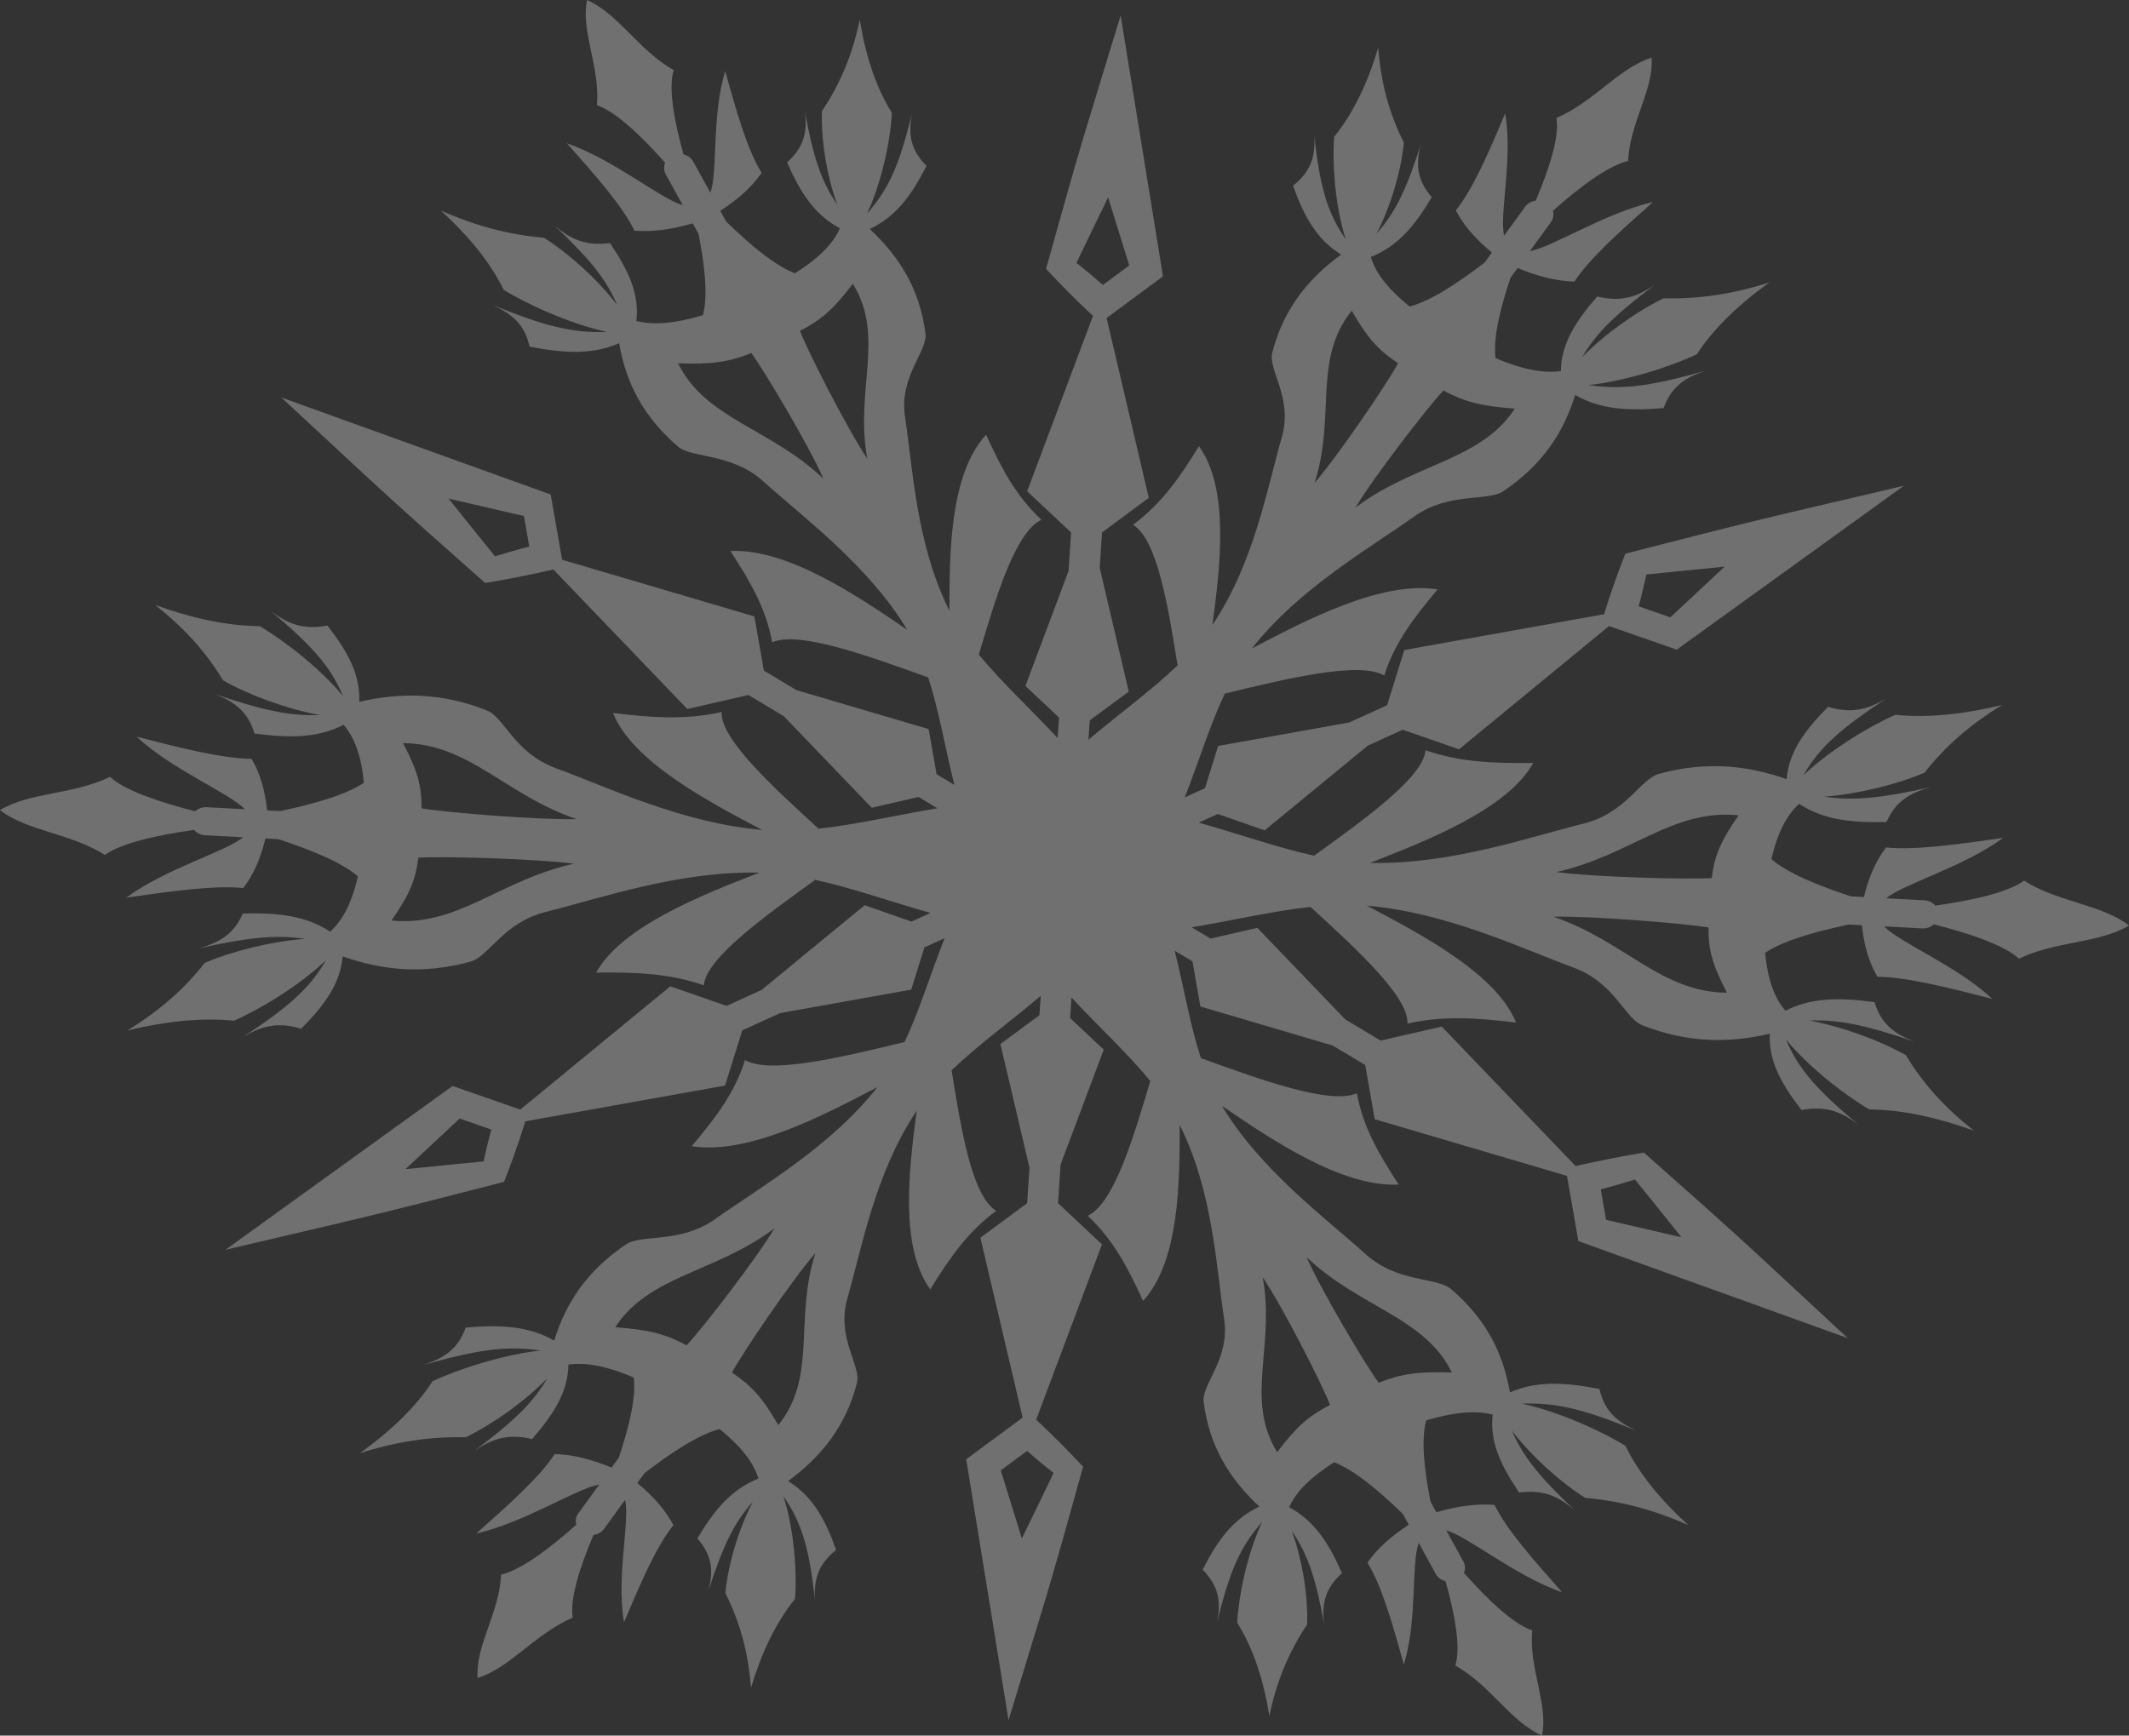 <?xml version="1.0" encoding="UTF-8"?> <svg xmlns="http://www.w3.org/2000/svg" viewBox="0 0 121 98.664" fill="none"><rect x="0" y="0" width="121" height="98.664" fill="#333333" stroke="none"/><path d="M109.997 51.482C109.847 51.31 109.623 51.194 109.365 51.18L107.204 51.064C108.168 50.252 111.614 49.28 113.844 47.633C111.286 47.998 108.828 48.346 107.192 48.177C106.614 48.925 106.209 49.856 105.935 50.993L105.194 50.955C103.323 50.337 101.614 49.648 100.677 48.841C100.993 47.464 101.483 46.392 102.254 45.697C103.605 46.586 105.136 46.782 107.219 46.73C107.733 45.553 108.543 45.075 109.743 44.745C107.065 45.339 105.422 45.55 103.678 45.29C105.615 45.142 107.81 44.594 109.384 43.923C110.561 42.417 111.98 41.184 113.786 40.078C111.757 40.569 109.669 40.833 107.717 40.636C106.29 41.258 103.987 42.642 102.493 44.075C103.442 42.424 104.7 41.363 107.196 39.719C106.139 40.337 105.217 40.587 103.898 40.179C102.505 41.588 101.672 42.779 101.541 44.292C99.287 43.502 96.969 43.26 94.291 43.99C93.219 44.282 92.432 46.221 89.971 46.828C86.939 47.58 82.444 49.157 77.861 49.055C81.094 47.794 85.684 46.003 87.139 43.372C84.859 43.4 82.949 43.323 81.016 42.648C80.901 44.184 77.537 46.586 74.686 48.644C72.556 48.177 70.407 47.401 68.131 46.765L69.211 46.273L71.877 47.204L77.741 42.385L79.724 41.483L82.922 42.596L91.448 35.589L91.761 35.698L94.835 36.769L95.299 36.931L95.734 36.615L102.891 31.452L108.203 27.616L101.629 29.158C98.435 29.91 95.333 30.718 92.374 31.476C91.962 32.53 91.564 33.633 91.225 34.728L91.167 34.918L79.813 36.952L78.833 40.092L76.68 41.072L69.231 42.406L68.482 44.809L67.332 45.332C68.139 43.288 68.745 41.261 69.609 39.428C73.127 38.581 77.255 37.57 78.675 38.402C79.242 36.59 80.318 35.15 81.707 33.507C78.52 32.993 74.192 35.266 71.148 36.867C73.802 33.468 77.884 31.136 80.361 29.372C82.371 27.943 84.546 28.529 85.445 27.922C87.691 26.405 88.867 24.571 89.523 22.453C90.931 23.265 92.475 23.37 94.55 23.198C94.982 21.993 95.754 21.47 96.93 21.073C93.99 21.909 92.305 22.187 90.283 21.892C92.44 21.66 95.032 20.81 96.436 20.142C97.436 18.601 98.917 17.238 100.564 16.054C98.508 16.711 96.576 17.006 94.546 16.96C93.014 17.705 91.217 18.976 89.924 20.3C90.746 18.875 91.911 17.8 94.037 16.205C93.026 16.883 92.124 17.185 90.777 16.855C89.484 18.341 88.736 19.577 88.709 21.094C87.633 21.242 86.398 20.954 84.998 20.36C84.851 19.198 85.268 17.536 85.843 15.801L86.252 15.236C87.417 15.717 88.478 15.98 89.485 16.005C90.318 14.713 92.093 13.132 93.948 11.485C91.163 12.124 88.242 14.056 86.954 14.27L88.146 12.626C88.289 12.43 88.32 12.198 88.258 11.987C89.789 10.621 91.418 9.406 92.536 9.153C92.617 6.986 94.002 5.11 93.867 3.277C91.965 3.885 90.615 5.781 88.458 6.705C88.644 7.741 88.057 9.585 87.282 11.404C87.046 11.436 86.823 11.555 86.68 11.752L85.488 13.396C85.195 12.229 85.997 9.026 85.546 6.445C84.616 8.647 83.717 10.754 82.741 11.959C83.165 12.788 83.848 13.575 84.79 14.358L84.38 14.923C82.857 16.089 81.344 17.094 80.114 17.428C78.96 16.49 78.189 15.57 77.911 14.611C79.431 13.993 80.384 12.879 81.375 11.211C80.515 10.217 80.465 9.342 80.746 8.229C79.975 10.635 79.35 12.036 78.235 13.283C79.061 11.682 79.639 9.676 79.786 8.103C78.941 6.42 78.478 4.689 78.331 2.708C77.784 4.552 76.993 6.329 75.828 7.772C75.708 9.209 75.87 11.713 76.487 13.61C75.391 12.036 75.01 10.516 74.697 7.727C74.755 8.868 74.535 9.722 73.49 10.558C74.134 12.359 74.848 13.613 76.221 14.47C74.342 15.851 72.954 17.557 72.309 20.037C72.051 21.028 73.501 22.619 72.849 24.863C72.047 27.631 71.298 31.961 68.91 35.523C69.327 32.344 69.917 27.827 68.142 25.365C67.031 27.174 66.001 28.642 64.393 29.832C65.793 30.693 66.399 34.546 66.927 37.823C65.419 39.27 63.606 40.573 61.862 42.051L61.935 40.952L64.153 39.316L62.502 32.284L62.633 30.268L65.291 28.301L62.892 18.077L63.154 17.884L65.712 15.995L66.098 15.71L66.017 15.208L64.682 6.982L63.691 0.878L61.873 6.831C60.99 9.725 60.211 12.577 59.451 15.285C60.245 16.139 61.098 17.003 61.97 17.817L62.12 17.958L58.378 27.925L60.874 30.268L60.731 32.456L58.278 38.996L60.188 40.791L60.11 41.957C58.571 40.299 56.943 38.81 55.631 37.212C56.584 34.016 57.688 30.254 59.188 29.552C57.745 28.196 56.916 26.63 56.044 24.712C53.965 26.967 53.961 31.515 53.961 34.715C52.055 30.922 51.877 26.538 51.438 23.704C51.083 21.403 52.726 19.981 52.599 18.969C52.279 16.441 51.121 14.593 49.435 13.02C50.909 12.314 51.785 11.151 52.657 9.43C51.727 8.489 51.619 7.618 51.824 6.491C51.148 9.227 50.57 10.695 49.277 12.142C50.138 10.326 50.624 7.857 50.689 6.417C49.721 4.857 49.166 3.01 48.864 1.117C48.459 3.066 47.773 4.738 46.716 6.315C46.658 7.895 46.97 9.947 47.584 11.629C46.639 10.27 46.199 8.812 45.747 6.34C45.886 7.474 45.72 8.338 44.736 9.234C45.504 10.997 46.307 12.205 47.734 12.981C47.337 13.901 46.446 14.734 45.18 15.538C44 15.074 42.626 13.912 41.268 12.591L40.937 11.987C41.974 11.309 42.758 10.603 43.286 9.824C42.472 8.521 41.855 6.329 41.218 4.043C40.435 6.561 40.809 9.827 40.37 10.951L39.401 9.188C39.285 8.977 39.081 8.837 38.849 8.777C38.313 6.887 37.974 4.994 38.29 3.986C36.268 2.838 35.177 0.808 33.367 0C32.993 1.802 34.123 3.818 33.923 5.978C35.003 6.35 36.461 7.734 37.804 9.255C37.715 9.458 37.719 9.69 37.835 9.901L38.803 11.664C37.549 11.313 34.903 9.079 32.218 8.145C33.846 9.978 35.404 11.741 36.06 13.115C37.063 13.195 38.151 13.051 39.37 12.697L39.702 13.301C40.049 15.085 40.25 16.778 39.949 17.919C38.479 18.358 37.218 18.509 36.168 18.249C36.342 16.739 35.759 15.433 34.667 13.817C33.29 14 32.434 13.603 31.515 12.82C33.421 14.632 34.44 15.822 35.069 17.329C33.958 15.875 32.341 14.421 30.913 13.515C28.892 13.339 27.009 12.837 25.053 11.966C26.535 13.322 27.831 14.832 28.622 16.472C29.93 17.287 32.391 18.411 34.505 18.871C32.461 18.948 30.821 18.488 28.012 17.34C29.127 17.863 29.829 18.467 30.099 19.707C32.136 20.1 33.684 20.164 35.188 19.51C35.562 21.681 36.492 23.63 38.525 25.379C39.339 26.078 41.577 25.73 43.386 27.367C45.616 29.383 49.362 32.14 51.557 35.8C48.745 33.882 44.74 31.16 41.511 31.325C42.676 33.109 43.556 34.651 43.884 36.516C45.404 35.842 49.37 37.292 52.753 38.511C53.374 40.425 53.71 42.505 54.242 44.619L53.232 44.015L52.78 41.447L45.265 39.231L43.413 38.121L42.873 35.041L31.948 31.82L31.893 31.518L31.377 28.558L31.299 28.112L30.782 27.925L22.291 24.866L15.987 22.594L20.74 27.005C23.051 29.151 25.374 31.188 27.573 33.141C28.784 32.941 30.03 32.702 31.241 32.421L31.45 32.372L39.062 40.306L42.538 39.509L44.547 40.714L49.544 45.919L52.206 45.307L53.278 45.95C50.932 46.337 48.699 46.874 46.523 47.109C43.957 44.76 40.932 42.01 41.014 40.474C39.004 40.935 37.098 40.805 34.841 40.534C35.944 43.302 40.273 45.578 43.317 47.179C38.753 46.786 34.498 44.735 31.581 43.664C29.216 42.793 28.684 40.784 27.657 40.38C25.092 39.368 22.758 39.358 20.416 39.898C20.482 38.381 19.811 37.114 18.611 35.561C17.249 35.821 16.365 35.473 15.397 34.746C17.662 36.646 18.769 37.837 19.498 39.575C18.202 37.992 16.095 36.369 14.757 35.596C12.789 35.578 10.752 35.094 8.804 34.385C10.455 35.677 11.701 37.054 12.677 38.676C14.151 39.512 16.257 40.292 18.163 40.65C16.396 40.717 14.791 40.334 12.21 39.453C13.36 39.913 14.101 40.471 14.46 41.697C16.52 41.974 18.071 41.946 19.525 41.205C20.2 41.978 20.547 43.095 20.682 44.496C19.648 45.195 17.858 45.697 15.922 46.108L15.181 46.069C15.058 44.91 14.776 43.941 14.297 43.137C12.65 43.126 10.258 42.519 7.766 41.88C9.768 43.755 13.063 45.093 13.916 46.003L11.755 45.887C11.497 45.873 11.261 45.964 11.092 46.119C9.028 45.595 7.056 44.917 6.254 44.163C4.151 45.184 1.674 45.03 0 46.052C1.528 47.249 4.008 47.362 5.964 48.602C6.859 47.938 8.904 47.478 11.026 47.179C11.084 47.246 11.149 47.306 11.227 47.352C11.35 47.425 11.497 47.474 11.655 47.481L13.815 47.597C12.851 48.409 9.406 49.382 7.176 51.029C9.734 50.663 12.191 50.316 13.827 50.484C14.406 49.736 14.811 48.806 15.085 47.667L15.825 47.706C17.696 48.324 19.405 49.013 20.343 49.821C20.027 51.197 19.537 52.269 18.765 52.964C17.415 52.072 15.883 51.879 13.8 51.931C13.287 53.108 12.477 53.586 11.277 53.916C13.954 53.322 15.598 53.111 17.341 53.371C15.405 53.519 13.21 54.067 11.636 54.737C10.459 56.244 9.039 57.477 7.234 58.584C9.263 58.092 11.35 57.828 13.302 58.025C14.73 57.404 17.033 56.02 18.526 54.587C17.577 56.237 16.319 57.298 13.823 58.942C14.88 58.324 15.802 58.074 17.118 58.481C18.51 57.073 19.344 55.883 19.475 54.369C21.728 55.159 24.046 55.401 26.728 54.671C27.8 54.379 28.587 52.441 31.049 51.833C34.081 51.081 38.575 49.505 43.159 49.606C39.926 50.867 35.335 52.658 33.88 55.289C36.16 55.261 38.07 55.338 40.003 56.013C40.119 54.478 43.483 52.075 46.334 50.017C48.463 50.484 50.612 51.261 52.888 51.896L51.808 52.388L49.142 51.461L43.278 56.279L41.295 57.182L38.097 56.069L29.571 63.075L29.259 62.967L26.184 61.895L25.721 61.734L25.285 62.05L18.128 67.213L12.816 71.048L19.39 69.507C22.588 68.755 25.686 67.947 28.645 67.188C29.058 66.135 29.455 65.032 29.795 63.936L29.853 63.746L41.206 61.713L42.187 58.573L44.339 57.593L51.789 56.258L52.537 53.856L53.687 53.333C52.881 55.377 52.275 57.403 51.411 59.237C47.892 60.083 43.764 61.095 42.344 60.262C41.778 62.075 40.701 63.514 39.312 65.158C42.499 65.671 46.828 63.399 49.871 61.797C47.217 65.197 43.136 67.529 40.659 69.292C38.649 70.722 36.473 70.135 35.574 70.743C33.329 72.26 32.152 74.093 31.496 76.211C30.088 75.4 28.545 75.294 26.469 75.466C26.037 76.671 25.265 77.191 24.089 77.591C27.029 76.755 28.715 76.478 30.736 76.773C28.579 77.005 25.987 77.855 24.583 78.522C23.584 80.064 22.102 81.427 20.455 82.611C22.511 81.954 24.444 81.659 26.473 81.704C28.005 80.96 29.802 79.688 31.095 78.364C30.273 79.79 29.108 80.865 26.983 82.46C27.993 81.781 28.896 81.48 30.238 81.81C31.531 80.324 32.279 79.088 32.306 77.57C33.383 77.423 34.617 77.711 36.018 78.305C36.164 79.467 35.748 81.128 35.169 82.863L34.76 83.429C33.595 82.948 32.534 82.684 31.527 82.659C30.694 83.952 28.919 85.532 27.064 87.18C29.849 86.54 32.769 84.609 34.058 84.395L32.866 86.038C32.723 86.235 32.692 86.467 32.754 86.677C31.222 88.044 29.594 89.259 28.475 89.512C28.394 91.679 27.009 93.555 27.145 95.388C29.046 94.78 30.397 92.883 32.553 91.96C32.368 90.924 32.955 89.08 33.73 87.26C33.965 87.229 34.189 87.109 34.332 86.913L35.524 85.269C35.817 86.435 35.014 89.638 35.466 92.22C36.4 90.017 37.295 87.91 38.271 86.706C37.846 85.877 37.163 85.09 36.222 84.307L36.631 83.741C38.155 82.575 39.667 81.571 40.898 81.237C42.051 82.175 42.823 83.095 43.101 84.054C41.581 84.672 40.628 85.785 39.636 87.454C40.497 88.448 40.547 89.322 40.265 90.436C41.037 88.03 41.662 86.628 42.777 85.382C41.951 86.983 41.373 88.989 41.226 90.562C42.071 92.244 42.534 93.976 42.68 95.957C43.228 94.113 44.019 92.336 45.184 90.892C45.304 89.456 45.142 86.951 44.524 85.055C45.62 86.629 46.002 88.149 46.315 90.938C46.257 89.796 46.48 88.943 47.522 88.107C46.878 86.305 46.164 85.052 44.791 84.195C46.669 82.814 48.058 81.107 48.703 78.627C48.961 77.637 47.511 76.046 48.162 73.802C48.965 71.034 49.713 66.704 52.101 63.142C51.685 66.321 51.094 70.838 52.869 73.299C53.984 71.491 55.01 70.023 56.619 68.832C55.218 67.972 54.613 64.119 54.084 60.842C55.593 59.395 57.406 58.092 59.15 56.613L59.077 57.712L56.858 59.349L58.509 66.38L58.378 68.397L55.72 70.363L58.12 80.587L57.858 80.781L55.3 82.67L54.914 82.954L54.995 83.457L56.33 91.683L57.321 97.787L59.138 91.834C60.022 88.939 60.801 86.088 61.557 83.379C60.762 82.526 59.91 81.662 59.038 80.847L58.888 80.707L62.63 70.739L60.133 68.397L60.276 66.209L62.73 59.669L60.82 57.874L60.898 56.708C62.437 58.366 64.065 59.855 65.376 61.453C64.424 64.649 63.32 68.41 61.819 69.113C63.262 70.469 64.092 72.035 64.964 73.953C67.043 71.698 67.047 67.15 67.047 63.95C68.953 67.743 69.13 72.126 69.57 74.961C69.925 77.261 68.281 78.684 68.409 79.695C68.729 82.224 69.886 84.072 71.572 85.645C70.099 86.351 69.223 87.513 68.351 89.234C69.281 90.176 69.389 91.047 69.184 92.174C69.859 89.438 70.438 87.97 71.731 86.523C70.87 88.339 70.384 90.808 70.319 92.248C71.287 93.807 71.842 95.655 72.143 97.548C72.548 95.599 73.235 93.927 74.288 92.35C74.346 90.769 74.034 88.718 73.42 87.036C74.365 88.395 74.805 89.853 75.257 92.325C75.118 91.191 75.284 90.327 76.267 89.431C75.5 87.668 74.697 86.46 73.27 85.683C73.667 84.763 74.558 83.931 75.824 83.127C77.004 83.59 78.378 84.753 79.736 86.073L80.067 86.677C79.029 87.356 78.246 88.061 77.718 88.841C78.532 90.144 79.149 92.336 79.786 94.622C80.569 92.104 80.195 88.838 80.635 87.714L81.603 89.477C81.672 89.607 81.78 89.712 81.904 89.786C81.981 89.832 82.066 89.863 82.154 89.884C82.691 91.774 83.03 93.667 82.714 94.678C84.736 95.827 85.827 97.857 87.637 98.665C88.011 96.863 86.88 94.847 87.081 92.687C86.001 92.315 84.543 90.931 83.2 89.41C83.289 89.206 83.285 88.975 83.169 88.764L82.201 87.001C83.455 87.352 86.101 89.586 88.786 90.52C87.158 88.686 85.6 86.924 84.944 85.55C83.941 85.469 82.853 85.613 81.634 85.968L81.302 85.364C80.955 83.58 80.754 81.887 81.055 80.746C82.525 80.306 83.787 80.155 84.836 80.415C84.662 81.925 85.245 83.232 86.337 84.848C87.714 84.665 88.57 85.062 89.489 85.845C87.583 84.033 86.564 82.842 85.935 81.335C87.046 82.79 88.663 84.243 90.09 85.15C92.112 85.325 93.995 85.828 95.951 86.698C94.469 85.343 93.173 83.833 92.382 82.192C91.074 81.378 88.613 80.254 86.499 79.793C88.543 79.716 90.183 80.177 92.992 81.325C91.876 80.802 91.174 80.198 90.904 78.958C88.867 78.564 87.32 78.501 85.816 79.154C85.442 76.984 84.512 75.034 82.478 73.285C81.665 72.587 79.427 72.934 77.618 71.298C75.388 69.281 71.642 66.525 69.447 62.865C72.259 64.782 76.263 67.504 79.493 67.339C78.328 65.555 77.448 64.013 77.12 62.148C75.6 62.823 71.634 61.372 68.251 60.154C67.629 58.239 67.294 56.16 66.761 54.046L67.772 54.65L68.224 57.217L75.739 59.434L77.591 60.543L78.131 63.623L89.056 66.844L89.111 67.146L89.627 70.107L89.704 70.553L90.222 70.739L98.713 73.798L105.017 76.071L100.264 71.659C97.953 69.513 95.63 67.476 93.431 65.523C92.22 65.724 90.974 65.963 89.763 66.243L89.554 66.293L81.942 58.359L78.466 59.156L76.457 57.951L71.46 52.746L68.799 53.357L67.726 52.715C70.072 52.328 72.305 51.791 74.481 51.556C77.047 53.905 80.071 56.655 79.99 58.19C82 57.73 83.906 57.86 86.163 58.13C85.059 55.363 80.731 53.087 77.687 51.485C82.251 51.879 86.506 53.93 89.423 55.001C91.788 55.872 92.32 57.881 93.347 58.285C95.912 59.297 98.246 59.307 100.584 58.766C100.518 60.283 101.189 61.551 102.389 63.104C103.751 62.844 104.635 63.191 105.603 63.919C103.338 62.019 102.231 60.828 101.502 59.089C102.798 60.673 104.905 62.296 106.243 63.069C108.211 63.086 110.248 63.574 112.196 64.28C110.545 62.988 109.299 61.611 108.323 59.988C106.849 59.153 104.743 58.373 102.837 58.014C104.604 57.948 106.209 58.331 108.79 59.212C107.64 58.752 106.899 58.194 106.54 56.968C104.48 56.691 102.93 56.718 101.475 57.459C100.8 56.687 100.453 55.57 100.318 54.169C101.352 53.47 103.142 52.968 105.078 52.556L105.819 52.595C105.942 53.754 106.224 54.724 106.703 55.528C108.35 55.538 110.742 56.146 113.234 56.785C111.232 54.91 107.937 53.572 107.085 52.662L109.245 52.778C109.504 52.792 109.739 52.7 109.909 52.546C111.972 53.069 113.944 53.747 114.746 54.502C116.849 53.48 119.326 53.635 121 52.613C119.472 51.415 116.992 51.303 115.036 50.063C114.141 50.727 112.096 51.187 109.978 51.485L109.997 51.482ZM93.574 32.657C95.09 32.502 96.568 32.358 98.018 32.214L94.932 35.094L93.13 34.465C93.296 33.872 93.439 33.278 93.574 32.657ZM82.035 22.201C83.246 22.847 84.141 23.082 86.09 23.23C84.172 26.191 80.372 26.338 77.043 28.849C78.081 27.107 81.117 23.177 82.035 22.201ZM76.823 17.666C77.737 19.24 78.328 19.893 79.458 20.652C78.837 21.804 76.063 25.892 74.713 27.448C75.936 23.676 74.589 20.437 76.823 17.666ZM61.179 14.944C61.788 13.669 62.39 12.433 62.98 11.218L64.18 15.092L62.684 16.198C62.202 15.773 61.708 15.359 61.183 14.944H61.179ZM38.544 20.655C40.497 20.718 41.415 20.581 42.703 20.072C43.486 21.14 45.994 25.369 46.797 27.212C43.818 24.361 40.069 23.806 38.544 20.659V20.655ZM49.293 26.071C48.154 24.382 45.932 20.023 45.466 18.811C46.689 18.179 47.36 17.593 48.471 16.132C50.327 19.124 48.571 22.194 49.293 26.071ZM28.136 31.627C27.229 30.511 26.354 29.415 25.493 28.343L29.776 29.334L30.08 31.069C29.436 31.234 28.796 31.42 28.136 31.624V31.627ZM22.253 52.328C23.29 50.822 23.618 50.028 23.776 48.756C25.184 48.672 30.458 48.812 32.615 49.1C28.414 50.024 26.006 52.704 22.253 52.328ZM23.958 45.953C23.965 44.675 23.746 43.853 22.908 42.245C26.685 42.276 28.726 45.199 32.777 46.565C30.601 46.617 25.343 46.189 23.958 45.953ZM27.484 66.022C25.968 66.177 24.49 66.321 23.04 66.465L26.126 63.585L27.927 64.213C27.762 64.807 27.619 65.401 27.484 66.022ZM39.023 76.478C37.812 75.832 36.916 75.597 34.968 75.449C36.886 72.488 40.686 72.341 44.015 69.829C42.977 71.572 39.941 75.502 39.023 76.478ZM44.235 81.013C43.321 79.439 42.73 78.786 41.6 78.027C42.221 76.875 44.995 72.787 46.345 71.231C45.122 75.003 46.469 78.241 44.235 81.013ZM59.879 83.734C59.27 85.009 58.667 86.246 58.077 87.461L56.877 83.587L58.374 82.481C58.853 82.906 59.35 83.32 59.875 83.734H59.879ZM82.513 78.023C80.561 77.96 79.643 78.097 78.355 78.606C77.571 77.539 75.064 73.31 74.261 71.466C77.24 74.318 80.99 74.873 82.513 78.02V78.023ZM71.765 72.608C72.903 74.297 75.126 78.656 75.592 79.868C74.369 80.499 73.698 81.086 72.587 82.551C70.731 79.558 72.487 76.489 71.765 72.611V72.608ZM92.922 67.051C93.829 68.168 94.704 69.264 95.565 70.335L91.282 69.345L90.978 67.61C91.622 67.445 92.262 67.258 92.922 67.055V67.051ZM88.281 52.114C90.457 52.061 95.715 52.49 97.1 52.725C97.093 54.004 97.312 54.825 98.15 56.434C94.373 56.403 92.332 53.48 88.281 52.114ZM97.285 49.919C95.877 50.003 90.603 49.863 88.447 49.575C92.648 48.651 95.055 45.971 98.809 46.347C97.772 47.854 97.444 48.648 97.285 49.919Z" fill="white" fill-opacity="0.3"></path></svg> 